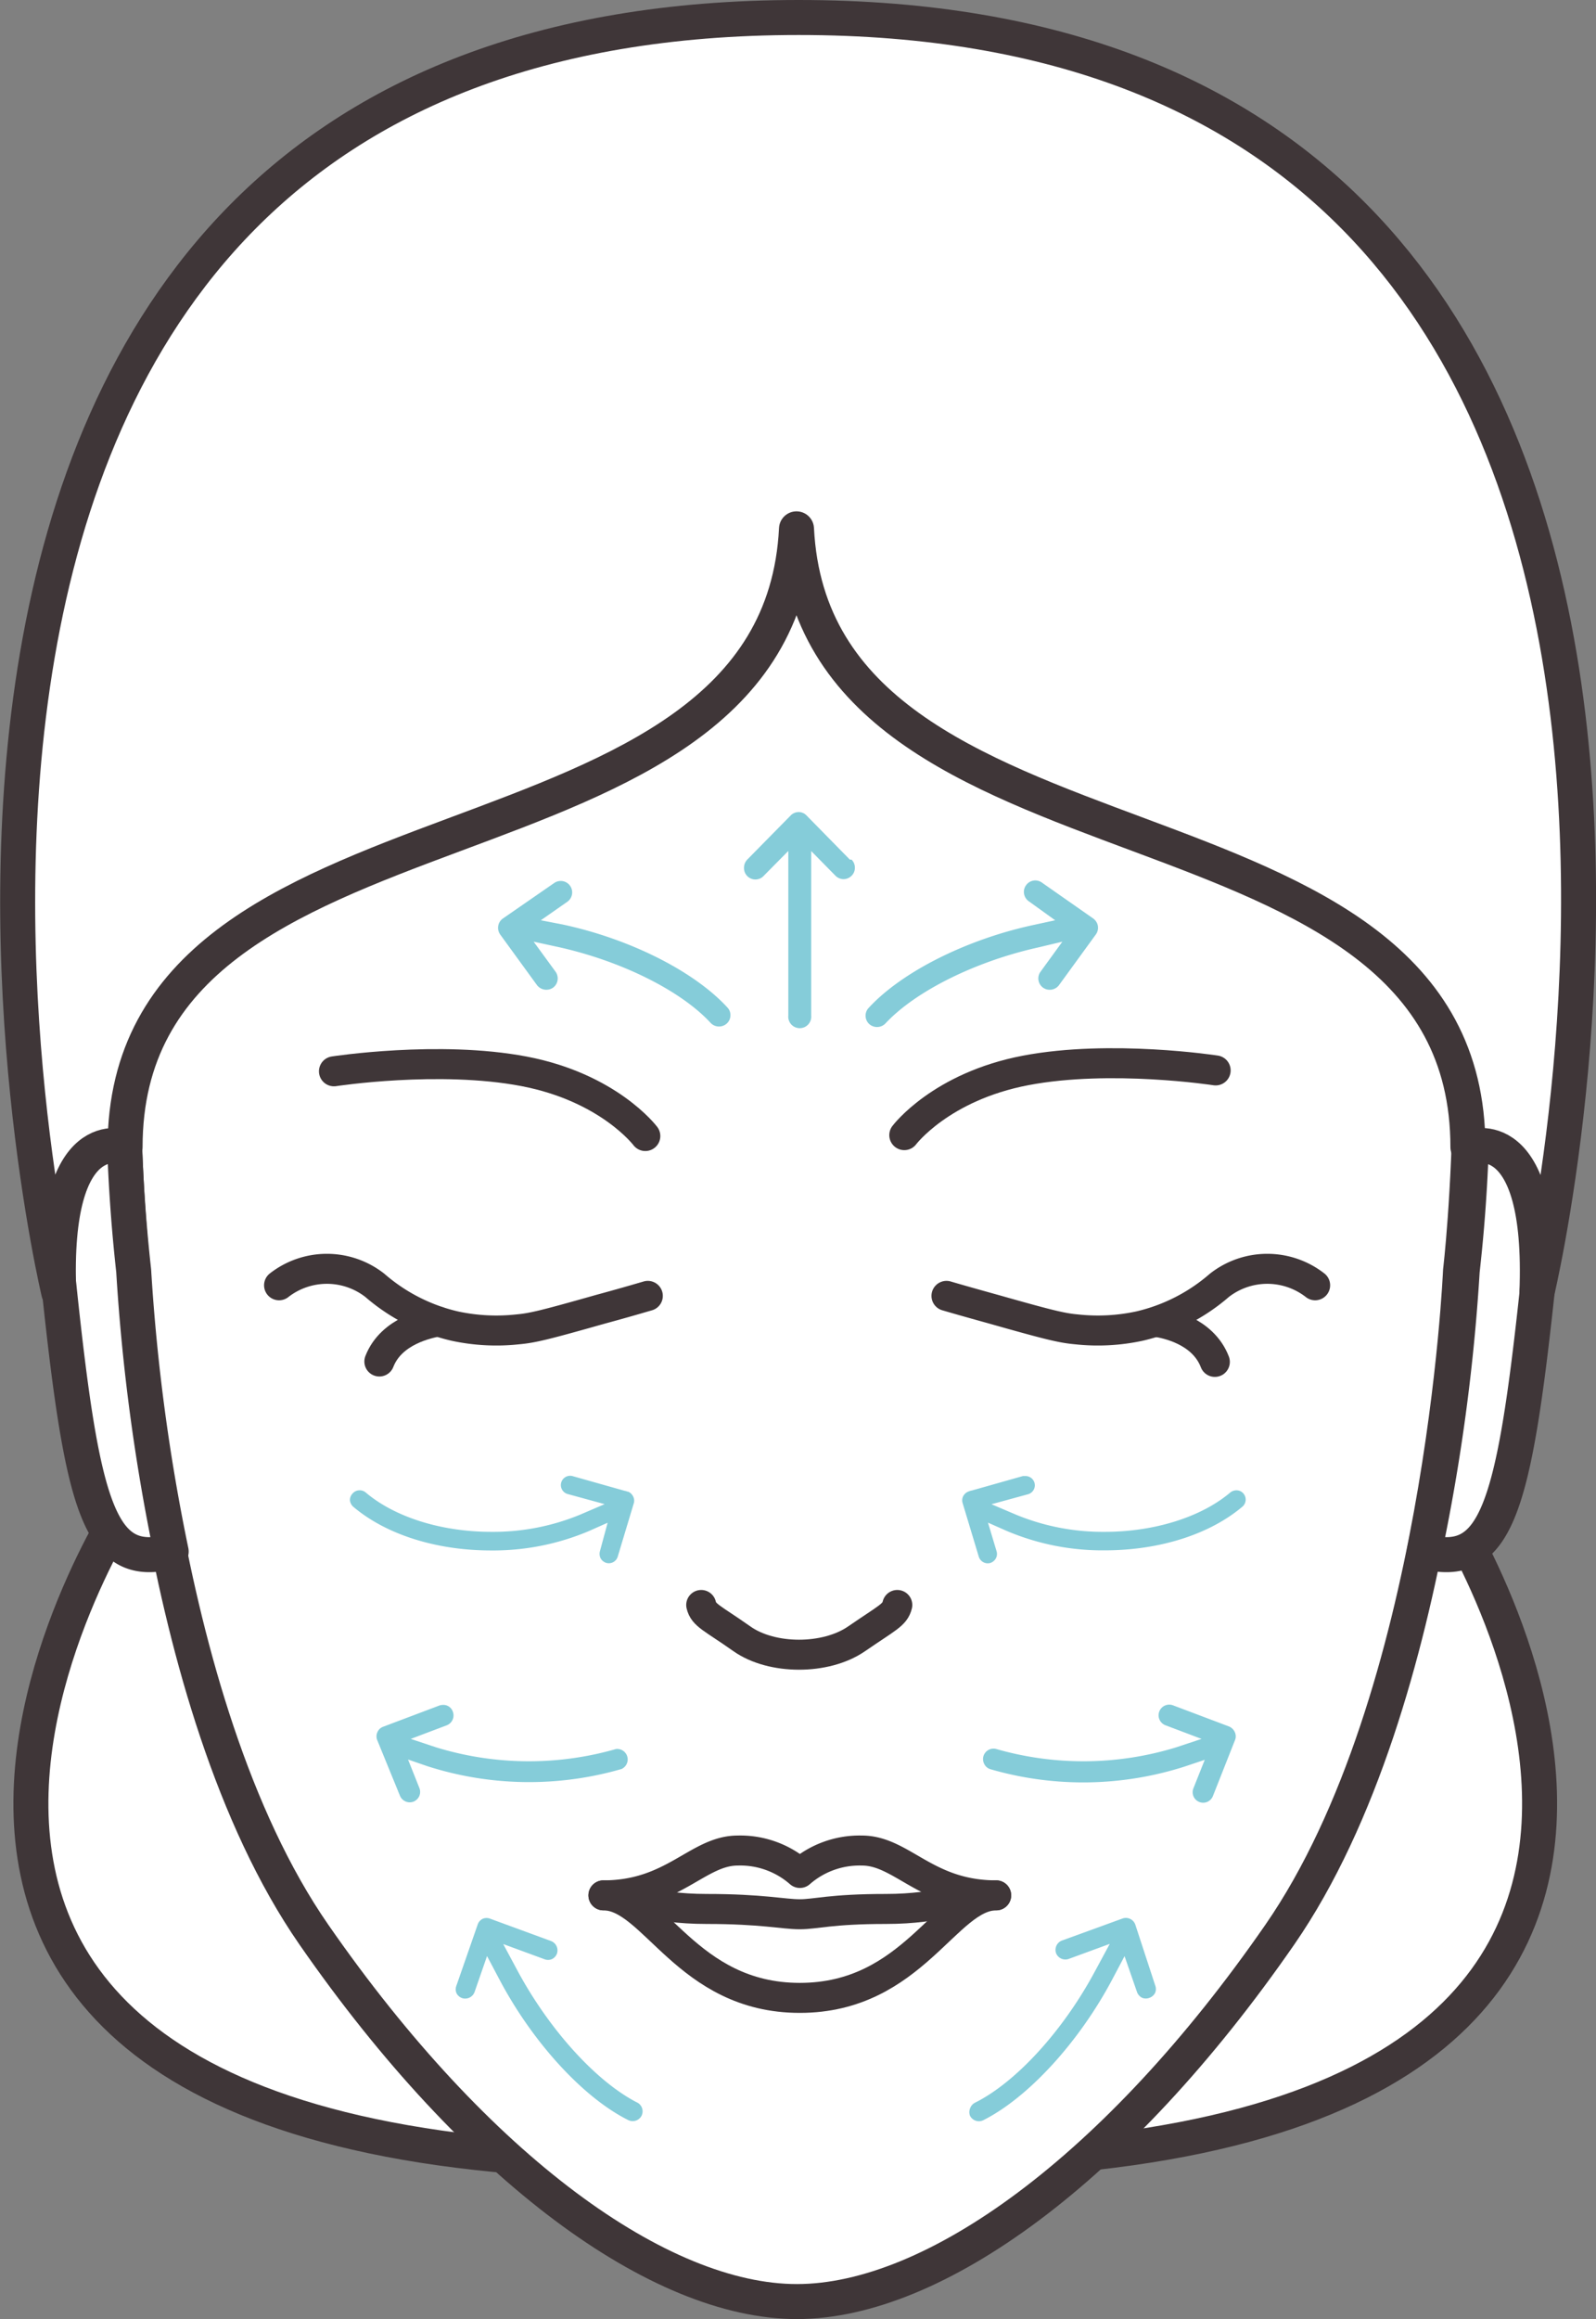 <svg id="_ÎÓÈ_1" data-name="—ÎÓÈ_1" xmlns="http://www.w3.org/2000/svg" viewBox="0 0 159.62 231.84"><rect x="0" y="0" width="159.62" height="231.84" fill="#808080" stroke="none"/><defs><style>.cls-1{fill:#fff;stroke-width:3.5px;}.cls-1,.cls-2{stroke:#3f3638;stroke-linecap:round;stroke-linejoin:round;}.cls-2{fill:none;stroke-width:3px;}.cls-3{fill:#85ccd9;}</style></defs><title>icones</title><path class="cls-1" d="M12.32,150.75s-45.88,71.19,66.95,65c31.35-1.72,0-72,0-72Z"/><path class="cls-1" d="M144.75,150.75s45.88,71.19-66.95,65c-31.35-1.72,0-72,0-72Z"/><path class="cls-1" d="M79.69,6.75c80.84,0,66.38,120.3,66.38,120.3s-1.81,42.87-18.08,66.37S93.38,230.09,79.7,230.09s-32-13.17-48.3-36.67-18.08-66.37-18.08-66.37S-1.14,6.75,79.7,6.75"/><path class="cls-1" d="M147.24,109.16h0a159.33,159.33,0,0,1-1,17.88,193.62,193.62,0,0,1-3.79,28.07h0c7.13,1.81,8.94-3.93,11.35-26.59S147.24,109.16,147.24,109.16Z"/><path class="cls-1" d="M12.37,109.16h0a164.18,164.18,0,0,0,1,17.88,196.6,196.6,0,0,0,3.75,28.07h0c-7.06,1.81-8.85-3.93-11.23-26.59S12.37,109.16,12.37,109.16Z"/><path class="cls-1" d="M79.88,1.75c-104.38,0-74,127.47-74,127.47h0c-.68-17.32,6.63-14.54,6.63-14.54h0c0-37.53,65.31-25.12,67.15-61.81,1.84,36.69,67.15,24.28,67.15,61.81l.26.54v-.54h0s7.32-2.78,6.64,14.55C153.72,129.19,184.25,1.75,79.88,1.75Z"/><path class="cls-2" d="M89.74,160.45c-.24,1-1,1.27-4.08,3.39s-8.47,2.1-11.45,0-3.84-2.35-4.08-3.39"/><path class="cls-2" d="M27.91,128.49a7.78,7.78,0,0,1,9.57,0,18.58,18.58,0,0,0,8,4.08,19.69,19.69,0,0,0,6.27.33c1.44-.13,2.52-.37,8.26-2,2-.54,3.58-1,4.78-1.35"/><path class="cls-2" d="M37.94,136.11c1.2-3.09,4.89-3.81,5.86-4"/><path class="cls-2" d="M131.53,128.49a7.78,7.78,0,0,0-9.57,0,18.58,18.58,0,0,1-8,4.08,19.69,19.69,0,0,1-6.27.33c-1.43-.13-2.52-.37-8.26-2-1.95-.54-3.58-1-4.77-1.35"/><path class="cls-2" d="M115.64,132.15c1,.15,4.66.87,5.86,4"/><path class="cls-2" d="M64.54,113.57s-3.64-4.85-12.14-6.47-19,0-19,0"/><path class="cls-2" d="M90.44,113.48s3.64-4.85,12.14-6.47,19,0,19,0"/><path class="cls-2" d="M99.63,189.48c-7,0-9.41-4.48-13.43-4.48A9.05,9.05,0,0,0,80,187.24h0A9.05,9.05,0,0,0,73.78,185c-4,0-6.47,4.48-13.43,4.48"/><path class="cls-2" d="M97,189.48s-2.88,1.36-8.4,1.36-7,.53-8.62.53-3.79-.53-9.31-.53-8.41-1.36-8.41-1.36"/><path class="cls-2" d="M99.63,189.48c-5,0-8.3,10.25-19.64,10.25s-14.6-10.25-19.64-10.25"/><path class="cls-3" d="M85,85.94l-4.38-4.46-.16-.13,0,0a1.37,1.37,0,0,0-.38-.15,1.13,1.13,0,0,0-1,.32l0,0-4.34,4.41a1.18,1.18,0,0,0-.33.81,1.14,1.14,0,0,0,2,.79l2.43-2.46v16.46a1.15,1.15,0,1,0,2.29,0V85.08l2.42,2.46a1.16,1.16,0,0,0,.81.35h0a1.15,1.15,0,0,0,.8-.33,1.11,1.11,0,0,0,.34-.81,1.13,1.13,0,0,0-.33-.81Z"/><path class="cls-3" d="M106.25,94.14l-2.18,3a1.13,1.13,0,0,0-.21.85,1.15,1.15,0,0,0,.46.75,1.16,1.16,0,0,0,1.59-.25l3.68-5.06a1.14,1.14,0,0,0,.21-.87,1.16,1.16,0,0,0-.47-.74l-5.13-3.59a1.13,1.13,0,0,0-1.59.28,1.12,1.12,0,0,0-.19.85,1.14,1.14,0,0,0,.47.74L105.53,92l-2.12.46c-6.73,1.44-13.23,4.7-16.54,8.31a1.11,1.11,0,0,0-.3.82,1.13,1.13,0,0,0,.37.79,1.17,1.17,0,0,0,1.62-.07c3-3.22,9-6.2,15.26-7.59Z"/><path class="cls-3" d="M56.21,92.41,54.09,92l2.65-1.85a1.14,1.14,0,1,0-1.32-1.87L50.3,91.82a1.12,1.12,0,0,0-.47.74,1.16,1.16,0,0,0,.2.87l3.68,5.06a1.18,1.18,0,0,0,1.6.25,1.15,1.15,0,0,0,.25-1.6l-2.19-3,2.44.53c6.31,1.39,12.3,4.37,15.26,7.59a1.16,1.16,0,0,0,1.61.07,1.1,1.1,0,0,0,.37-.79,1.08,1.08,0,0,0-.3-.82C69.44,97.11,63,93.85,56.21,92.41Z"/><path class="cls-3" d="M123.49,173.15a1.08,1.08,0,0,0-.59-.56l-5.59-2.11a1.05,1.05,0,0,0-.74,2l3.6,1.36-2.53.84a31.58,31.58,0,0,1-18,.17,1.05,1.05,0,0,0-1.29.74,1.07,1.07,0,0,0,.11.8,1,1,0,0,0,.63.49,33.27,33.27,0,0,0,19.4-.28l2-.67-1.13,2.84a1.05,1.05,0,0,0,0,.8,1.05,1.05,0,0,0,1.94,0L123.5,174A1,1,0,0,0,123.49,173.15Z"/><path class="cls-3" d="M62.16,176.85a1.05,1.05,0,0,0-.55-2,31.58,31.58,0,0,1-18-.17l-2.53-.84,3.6-1.36a1.06,1.06,0,0,0,.61-1.36,1,1,0,0,0-1-.68,1.21,1.21,0,0,0-.37.07l-5.59,2.11a1,1,0,0,0-.59.56,1,1,0,0,0,0,.81L40,179.52a1.06,1.06,0,0,0,1.36.59,1.08,1.08,0,0,0,.58-.57,1.05,1.05,0,0,0,0-.8l-1.13-2.84,1.94.67A33.31,33.31,0,0,0,62.16,176.85Z"/><path class="cls-3" d="M63.28,149.53a.91.91,0,0,0-.47-.41l-.07,0a.73.73,0,0,0-.26-.08l-5.17-1.46a.93.93,0,1,0-.5,1.79l3.66,1L58,151.43a22.79,22.79,0,0,1-8.86,1.71c-5,0-9.66-1.47-12.57-3.94a.94.94,0,0,0-.68-.21.92.92,0,0,0-.63.32A.93.93,0,0,0,35,150a1,1,0,0,0,.33.63c3.28,2.78,8.3,4.37,13.77,4.37a24.55,24.55,0,0,0,9.8-1.94l1.87-.83L60,155.08a1,1,0,0,0,.07.71,1,1,0,0,0,.55.45.93.93,0,0,0,1.16-.62l1.62-5.38A.92.92,0,0,0,63.28,149.53Z"/><path class="cls-3" d="M99.6,155.79a.92.92,0,0,0,.07-.71l-.86-2.86,1.88.83a24.5,24.5,0,0,0,9.79,1.94c5.47,0,10.49-1.59,13.78-4.37a.93.93,0,0,0,.1-1.31.9.9,0,0,0-.63-.32,1,1,0,0,0-.68.21c-2.91,2.47-7.61,3.94-12.57,3.94a22.74,22.74,0,0,1-8.85-1.71l-2.47-1.05,3.66-1a.93.93,0,0,0,.64-1.15.94.94,0,0,0-.9-.67l-.25,0L97.22,149a1.62,1.62,0,0,0-.34.1,1,1,0,0,0-.53.44.92.92,0,0,0-.08.71l1.62,5.37a.94.94,0,0,0,1.16.63A1,1,0,0,0,99.6,155.79Z"/><path class="cls-3" d="M63.8,210.23c-4.09-2.06-8.79-7.21-12-13.14l-1.47-2.74,4.11,1.51a1,1,0,0,0,.75,0,1,1,0,0,0,.51-.55,1,1,0,0,0-.58-1.26l-6.08-2.23a1,1,0,0,0-.76,0,1,1,0,0,0-.5.56l-2.13,6.12a1,1,0,0,0,0,.75,1,1,0,0,0,.56.5,1,1,0,0,0,1.25-.6l1.25-3.6,1.27,2.4c3.32,6.26,8.37,11.77,12.86,14a1,1,0,0,0,1.32-.43,1,1,0,0,0,.06-.75A1,1,0,0,0,63.8,210.23Z"/><path class="cls-3" d="M113.54,192.39a1,1,0,0,0-1.26-.6L106.2,194a1,1,0,0,0-.58,1.26,1,1,0,0,0,1.25.58l4.12-1.51-1.48,2.74c-3.18,5.93-7.87,11.08-12,13.14a1,1,0,0,0-.49.57,1,1,0,0,0,0,.75,1,1,0,0,0,1.32.43c4.49-2.26,9.54-7.77,12.86-14l1.27-2.4,1.25,3.6a1.05,1.05,0,0,0,.5.56,1,1,0,0,0,.75,0,1,1,0,0,0,.56-.5,1,1,0,0,0,0-.75Z"/></svg>